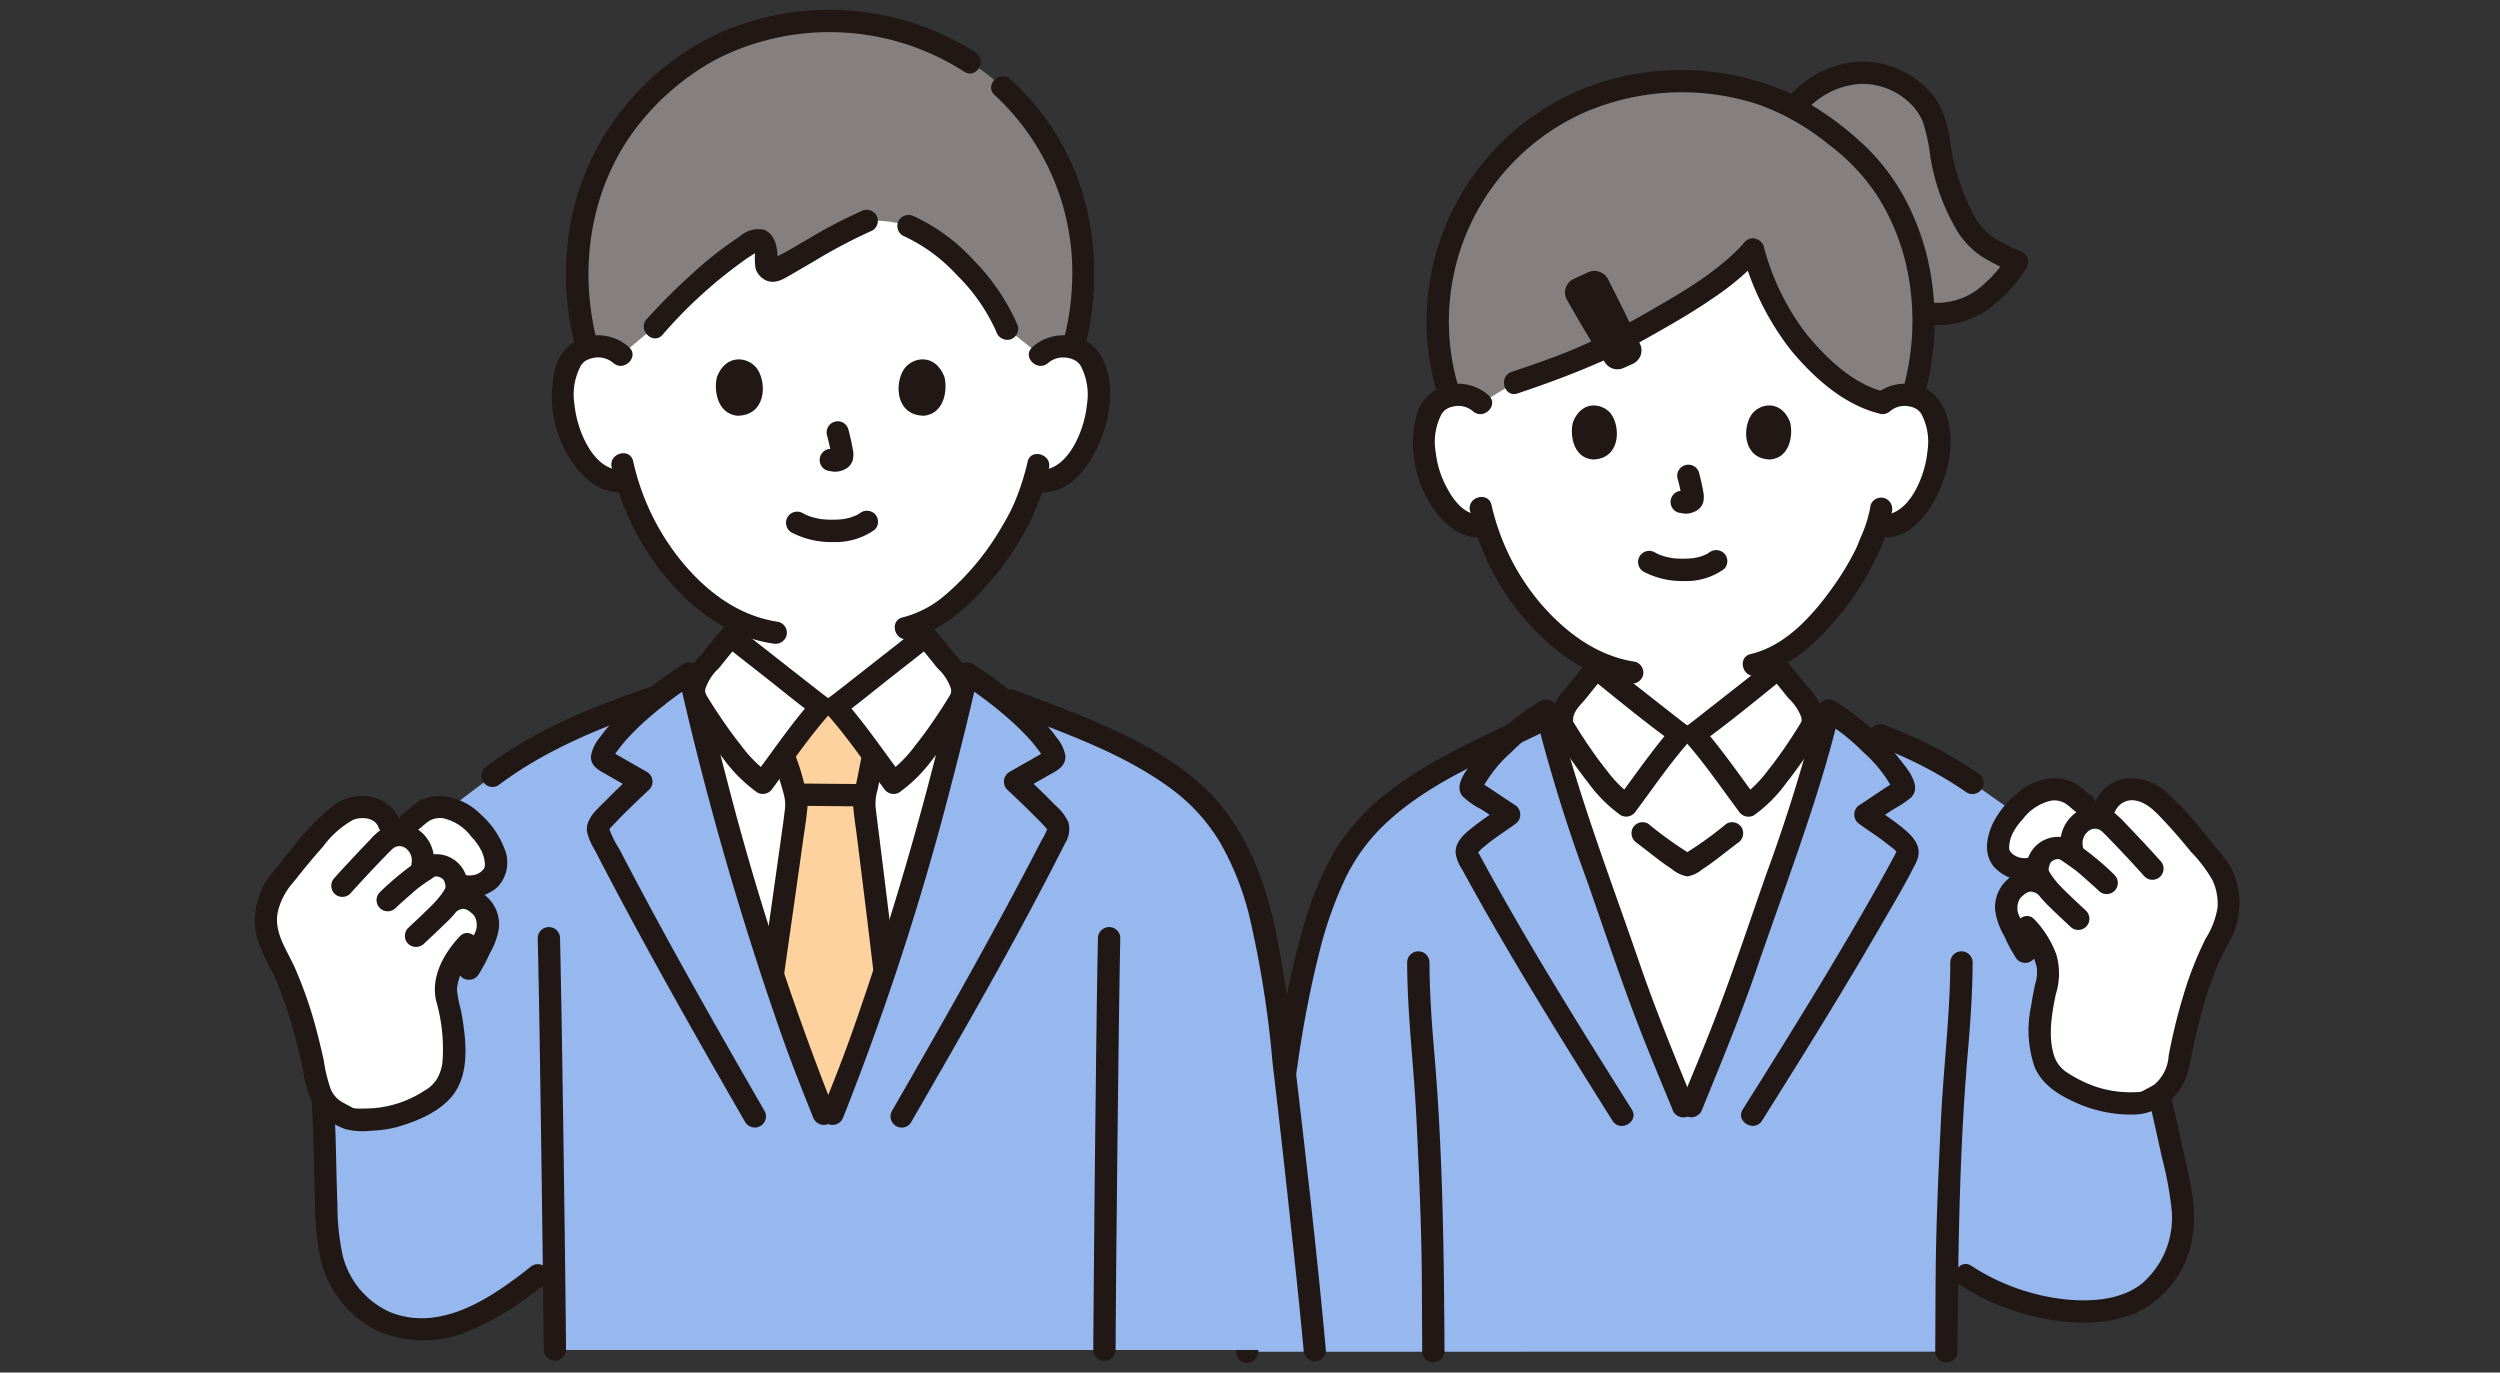 <svg xmlns="http://www.w3.org/2000/svg" xmlns:xlink="http://www.w3.org/1999/xlink" width="255" height="140" viewBox="0 0 255 140">
  <rect x="0" y="0" width="255" height="140" fill="#333333" stroke="none"/>
  <defs>
    <clipPath id="clip-path">
      <rect id="長方形_6486" data-name="長方形 6486" width="202.435" height="138.012" fill="none"/>
    </clipPath>
  </defs>
  <g id="グループ_14323" data-name="グループ 14323" transform="translate(-5171 5767)">
    <rect id="長方形_6579" data-name="長方形 6579" width="255" height="140" transform="translate(5171 -5767)" fill="none"/>
    <g id="グループ_14252" data-name="グループ 14252" transform="translate(5197 -5766)">
      <g id="グループ_14251" data-name="グループ 14251" clip-path="url(#clip-path)">
        <path id="パス_14170" data-name="パス 14170" d="M256.337,57.511a3.257,3.257,0,0,1,2.354-.862,3.023,3.023,0,0,1,2.715,1.508c.922,1.6.883,4.547.264,6.372a9.84,9.84,0,0,1-2.888,4.684,3.588,3.588,0,0,1-2.767.8l-.191-.032c-.328.956-.74,1.806-.876,2.226-.688,1.866-4.446,8.349-9.228,11v1.338c-.374.3-8.015,6.328-8.594,6.738H235.78c-.579-.41-8.219-6.435-8.591-6.738v-.669a20.084,20.084,0,0,1-6.766-5.456,24.469,24.469,0,0,1-4.552-8.442,3.534,3.534,0,0,1-2.923-.765,9.838,9.838,0,0,1-2.888-4.684c-.619-1.821-.658-4.771.264-6.372a3.023,3.023,0,0,1,2.714-1.508,3.257,3.257,0,0,1,2.354.862s-2.436-17.2,20.229-17.2c23.137,0,20.716,17.2,20.716,17.2" transform="translate(-90.348 -17.376)" fill="#fff"/>
        <path id="パス_14171" data-name="パス 14171" d="M214.151,26.777a24.737,24.737,0,0,1,8.118-9.985,25.819,25.819,0,0,1,26.149-1.942c5.353-6.5,13.525-3.1,14.534,2.162.659,3.437.859,5.559,2.432,8.665,1.619,3.2,2.973,3.6,5.79,4.92-2.155,3.182-4.95,5.914-9.532,5.183a26.253,26.253,0,0,1-1.1,8.456,4.149,4.149,0,0,0-.772-.1,3.26,3.26,0,0,0-2.3.812c-3.414-.7-6.977-4.125-9.022-6.737a26.667,26.667,0,0,1-4.21-8.881c-3.134,3.528-8.444,6.421-14.358,9.661a81.066,81.066,0,0,1-9.957,3.9L216.476,45a3.257,3.257,0,0,0-2.354-.862,4.189,4.189,0,0,0-.853.114,26.665,26.665,0,0,1-1.138-8.474A25.907,25.907,0,0,1,213.1,29.7a23.682,23.682,0,0,1,1.054-2.923" transform="translate(-91.43 -4.863)" fill="#85807f"/>
        <path id="パス_14172" data-name="パス 14172" d="M238.626,143.688c.534,1.511,1.057,3,1.557,4.466,2.076,6.073,3.233,8.671,5.636,14.559h.857c2.4-5.888,3.56-8.486,5.633-14.559,2.581-7.551,5.782-15.861,7.831-23.714-.687-.29-1.2-.509-1.2-.509a2.734,2.734,0,0,0-.592-2.447c-.863-1-1.95-2.447-2.832-3.431-.374.3-8.015,6.328-8.594,6.738h-1.346c-.579-.41-8.219-6.435-8.591-6.738-.882.987-1.969,2.432-2.832,3.431a2.734,2.734,0,0,0-.592,2.447l-1.219.449c1.652,6.348,4.061,13,6.289,19.308" transform="translate(-100.144 -50.884)" fill="#fff"/>
        <path id="パス_14173" data-name="パス 14173" d="M231.014,116.659a26.775,26.775,0,0,1-.335,2.718,15.929,15.929,0,0,1-.3,1.659c-.021.073-.152.4-.057.2a3.086,3.086,0,0,1-.171.306c-.093.147.108-.118-.011.016-.036.04-.072.08-.11.118a.777.777,0,0,1-.291.219,9.323,9.323,0,0,1-.91.421c-1.581.719-3.152,1.462-4.73,2.188q-.612.281-1.224.559l-.438.2c-.279.125.271-.1.023-.01a1.167,1.167,0,0,0-.8,1.4,1.148,1.148,0,0,0,1.4.8c.634-.228,1.248-.545,1.859-.826q1.456-.667,2.908-1.343l2.146-.993a1.248,1.248,0,0,0,.171-.078s-.426.171-.184.081c.119-.044.236-.094.352-.144a4.526,4.526,0,0,0,.626-.314,3.678,3.678,0,0,0,1.5-1.806,8.758,8.758,0,0,0,.392-1.832c.193-1.172.37-2.341.451-3.528a1.138,1.138,0,0,0-2.276,0Z" transform="translate(-95.529 -49.793)" fill="#211715"/>
        <path id="パス_14174" data-name="パス 14174" d="M269.974,115.728a37.12,37.12,0,0,0,.64,5.092,3.966,3.966,0,0,0,2.626,3.029c.414.164-.3-.147,0-.005.105.051.212.1.318.148q.5.235,1,.472l2.708,1.281c.616.291,1.226.6,1.853.872a1.177,1.177,0,0,0,1.557-.409,1.145,1.145,0,0,0-.408-1.557c-1.33-.569-2.623-1.236-3.926-1.854-.634-.3-1.266-.607-1.9-.9a7.747,7.747,0,0,1-.96-.455,1.174,1.174,0,0,1-.555-.774,16,16,0,0,1-.341-1.89,27.21,27.21,0,0,1-.326-3.054,1.163,1.163,0,0,0-1.138-1.138,1.149,1.149,0,0,0-1.138,1.138Z" transform="translate(-116.366 -49.391)" fill="#211715"/>
        <path id="パス_14175" data-name="パス 14175" d="M248.555,99.073a8.452,8.452,0,0,0,4.068.944,6.641,6.641,0,0,0,4.124-1.224,1.138,1.138,0,0,0,0-1.609,1.173,1.173,0,0,0-1.61,0c.35-.273.1-.079.009-.02s-.164.1-.249.144l-.133.066c-.1.051-.171.018.064-.023a2.78,2.78,0,0,0-.341.125,6.221,6.221,0,0,1-.96.219c.171-.027.024,0-.067,0s-.189.017-.284.023c-.228.015-.455.02-.683.019q-.306,0-.611-.022c-.093-.006-.187-.014-.28-.023-.03,0-.37-.057-.11-.011a8.159,8.159,0,0,1-.9-.2c-.126-.038-.248-.082-.372-.125-.284-.1.19.1-.065-.025q-.23-.108-.455-.228a1.138,1.138,0,1,0-1.148,1.965Z" transform="translate(-106.891 -41.751)" fill="#211715"/>
        <path id="パス_14176" data-name="パス 14176" d="M254.505,82.928a18.915,18.915,0,0,1,.444,2.032l-.041-.3a1.25,1.25,0,0,1,.008.281l.04-.3a.684.684,0,0,1-.031.126l.114-.272a.452.452,0,0,1-.044.081l.178-.23a.452.452,0,0,1-.067.065l.228-.178a1.321,1.321,0,0,1-.161.085l.272-.114a1.217,1.217,0,0,1-.271.08l.3-.041a1.061,1.061,0,0,1-.255,0l.3.041c-.1-.014-.19-.037-.284-.05a.865.865,0,0,0-.455-.02.842.842,0,0,0-.423.135,1.138,1.138,0,0,0-.409,1.557,1.091,1.091,0,0,0,.683.523c.228.03.447.088.678.1a2.181,2.181,0,0,0,1.01-.242,1.479,1.479,0,0,0,.814-.973,2.407,2.407,0,0,0-.01-1.037c-.11-.654-.262-1.3-.43-1.945a1.138,1.138,0,0,0-2.194.6" transform="translate(-109.394 -35.134)" fill="#211715"/>
        <path id="パス_14177" data-name="パス 14177" d="M236.221,72.585c-.341,1.1-.118,3.641,1.971,3.855,2.761-.017,2.909-3.084,1.979-4.526-.761-1.181-3-1.672-3.95.67" transform="translate(-101.762 -30.572)" fill="#211715"/>
        <path id="パス_14178" data-name="パス 14178" d="M271.8,72.585c.341,1.1.118,3.641-1.97,3.855-2.761-.017-2.909-3.084-1.979-4.526.761-1.181,3-1.672,3.949.67" transform="translate(-115.23 -30.572)" fill="#211715"/>
        <path id="パス_14179" data-name="パス 14179" d="M279.763,88.28a13.388,13.388,0,0,1-1.042,3.3c-.114.276-.22.555-.328.832.123-.317-.022.047-.051.107-.057.117-.11.234-.171.35a27.733,27.733,0,0,1-2.31,3.79c-2.026,2.84-4.788,5.921-8.323,6.747-1.426.333-.822,2.528.6,2.195,3.115-.727,5.71-2.973,7.756-5.334a28.449,28.449,0,0,0,4.4-6.6,17.685,17.685,0,0,0,1.65-4.779,1.178,1.178,0,0,0-.8-1.4,1.146,1.146,0,0,0-1.4.8Z" transform="translate(-114.966 -37.693)" fill="#211715"/>
        <path id="パス_14180" data-name="パス 14180" d="M217.806,88.755a25.979,25.979,0,0,0,5.645,11.111c2.74,3.161,6.378,5.843,10.6,6.479a1.175,1.175,0,0,0,1.4-.8,1.146,1.146,0,0,0-.8-1.4c-3.881-.585-7.079-2.988-9.6-5.894A23.588,23.588,0,0,1,220,88.15c-.332-1.426-2.527-.822-2.195.6Z" transform="translate(-93.866 -37.644)" fill="#211715"/>
        <path id="パス_14181" data-name="パス 14181" d="M291.432,69.832a2.276,2.276,0,0,1,1.979-.48,2.044,2.044,0,0,1,.87.371c-.084-.065.2.2.171.171.031.032.231.29.109.119a6.094,6.094,0,0,1,.668,3.959c-.208,2.423-1.911,6.809-4.926,6.418a1.144,1.144,0,0,0-1.138,1.138,1.166,1.166,0,0,0,1.138,1.138c3.667.476,5.89-3.52,6.8-6.477.809-2.617.835-6.779-1.739-8.47a4.655,4.655,0,0,0-5.546.505c-1.1.977.519,2.582,1.61,1.609Z" transform="translate(-124.638 -28.893)" fill="#211715"/>
        <path id="パス_14182" data-name="パス 14182" d="M177.88,191.032c1.39-10.726,3.732-29.208,5.469-37.7.733-3.612,2.414-9.747,4.8-13.377,3.733-5.672,9.869-8.528,17.069-12.005a20.711,20.711,0,0,1,3.142-2.31c1.991,8.448,5.537,17.565,8.346,25.783,2.076,6.073,3.233,8.671,5.636,14.559h.857c2.4-5.888,3.56-8.486,5.633-14.559,2.809-8.218,6.353-17.335,8.346-25.783a18.758,18.758,0,0,1,2.386,1.674c1.616.473,2.861.835,2.861.835a39.988,39.988,0,0,1,9.4,4.836l8.793,6.189,9.194,20.193c.688,3.723,1.49,7.07,2.83,13.192a22.674,22.674,0,0,1,.7,4.823c0,3.553-1.952,7.206-5.216,8.61a15.791,15.791,0,0,1-9.131.45,25.281,25.281,0,0,1-7.819-3.193l-1.927-.962c-.035,3.979-.043,7.691-.05,8.738Z" transform="translate(-76.671 -54.156)" fill="#97b7ef"/>
        <path id="パス_14183" data-name="パス 14183" d="M300.45,133.048a43.5,43.5,0,0,0-9.673-4.95,1.15,1.15,0,0,0-1.4.8,1.162,1.162,0,0,0,.8,1.4,41.151,41.151,0,0,1,9.127,4.722,1.138,1.138,0,1,0,1.158-1.959l-.009-.006Z" transform="translate(-124.714 -55.197)" fill="#211715"/>
        <path id="パス_14184" data-name="パス 14184" d="M302.773,169.876c-.013,5.363-.69,10.69-.95,16.045-.262,5.405-.506,10.792-.547,16.2-.019,2.5-.026,5-.039,7.5a1.139,1.139,0,0,0,2.276,0c.057-10.224.176-20.442,1.056-30.635.262-3.034.472-6.065.48-9.112a1.139,1.139,0,0,0-2.276,0Z" transform="translate(-129.842 -72.748)" fill="#211715"/>
        <path id="パス_14185" data-name="パス 14185" d="M323.424,184.375c.443,2.39.962,4.762,1.488,7.134q.5,2.239.995,4.477a35.532,35.532,0,0,1,.976,5.291,8.863,8.863,0,0,1-2.966,7.447c-2.242,1.847-5.625,1.962-8.375,1.611a21.888,21.888,0,0,1-9.085-3.361c-1.222-.815-2.363,1.156-1.149,1.965a24.235,24.235,0,0,0,8.767,3.451c3.262.619,7.1.608,10.062-1.071a10.432,10.432,0,0,0,4.9-7.493,15.9,15.9,0,0,0-.31-5.534c-.368-1.841-.8-3.672-1.206-5.5-.667-3-1.347-6-1.907-9.017-.267-1.438-2.461-.829-2.2.605Z" transform="translate(-131.373 -78.857)" fill="#211715"/>
        <path id="パス_14186" data-name="パス 14186" d="M178.155,191.159c1.258-9.709,2.476-19.426,3.983-29.1a109.378,109.378,0,0,1,2.353-12.09,40.618,40.618,0,0,1,2.614-7.246,19.151,19.151,0,0,1,4.348-5.731c4.443-4.04,10.276-6.35,15.6-8.96,1.315-.645.163-2.608-1.149-1.965-4.979,2.44-10.193,4.641-14.591,8.079a22.407,22.407,0,0,0-5.111,5.522,31.06,31.06,0,0,0-3.173,7.226,85.538,85.538,0,0,0-2.793,12.7c-.813,5.025-1.518,10.068-2.2,15.112-.742,5.479-1.448,10.964-2.159,16.448a1.144,1.144,0,0,0,1.138,1.138,1.167,1.167,0,0,0,1.138-1.138Z" transform="translate(-75.808 -54.284)" fill="#211715"/>
        <path id="パス_14187" data-name="パス 14187" d="M335.763,149.533a6.313,6.313,0,0,1,.228.938,6.763,6.763,0,0,1-.967,4.393,35.681,35.681,0,0,0-2.705,6.821c-.506,1.775-1.143,4.488-1.331,5.576a6.608,6.608,0,0,1-.93,2.58,6.359,6.359,0,0,1-2.453,1.771,12.149,12.149,0,0,1-3.464.044,13.676,13.676,0,0,1-5.405-2.222c-2.037-1.449-2.6-4.305-1.177-10.284a5.038,5.038,0,0,0-.825-3.585l-1.464.729a36.92,36.92,0,0,1-1.707-3.338,2.878,2.878,0,0,1,.5-3.048,4.128,4.128,0,0,1,1.065-.745l.658-1.333a3.128,3.128,0,0,1-2.548-.633,1.94,1.94,0,0,1-.743-1.668,5.172,5.172,0,0,1,1.047-2.742,9.18,9.18,0,0,1,2.762-2.55,3.678,3.678,0,0,1,3.615-.047c.507.323.9.806,1.427,1.1l2.1.2a3.1,3.1,0,0,1,2.291-1.756,3.9,3.9,0,0,1,2.8.849,17.321,17.321,0,0,1,1.381,1.235c1.813,1.878,3.357,3.841,5.138,6.088a6.294,6.294,0,0,1,.7,1.63" transform="translate(-134.694 -60.221)" fill="#fff"/>
        <path id="パス_14188" data-name="パス 14188" d="M325.895,140.929a1.872,1.872,0,0,1,2.04-.9c1.213.228,2.162,1.322,2.968,2.181.917.978,1.785,2,2.632,3.039a14.366,14.366,0,0,1,2.188,2.887,5.663,5.663,0,0,1,.521,2.8,8.518,8.518,0,0,1-1.211,3.155,35.74,35.74,0,0,0-2.324,5.965,57.787,57.787,0,0,0-1.454,5.986,4.171,4.171,0,0,1-1.445,2.931,8.393,8.393,0,0,1-.743.424c-.13.069-.259.137-.388.208-.049.027-.462.228-.228.134.208-.081-.262.005-.057,0-.245.009-.489.027-.735.028a11.1,11.1,0,0,1-4.882-.976,13.919,13.919,0,0,1-1.578-.84c-.2-.123-.4-.249-.583-.39.022.016-.119-.1-.236-.213a3.24,3.24,0,0,1-.793-1.252c-.655-2-.262-4.3.162-6.339a6.994,6.994,0,0,0,.057-4.018,10.331,10.331,0,0,0-2.235-3.592c-1-1.075-2.606.537-1.609,1.609a6.918,6.918,0,0,1,1.85,3.3,4.214,4.214,0,0,1-.18,1.718c-.163.744-.3,1.492-.413,2.246a11.59,11.59,0,0,0,.361,6.164c.813,1.916,2.61,2.959,4.454,3.751a13.629,13.629,0,0,0,5.934,1.1,5.889,5.889,0,0,0,5.271-4.433c.284-1.056.443-2.157.693-3.224.28-1.192.578-2.381.919-3.557a29.4,29.4,0,0,1,2.5-6.245,7.984,7.984,0,0,0,.259-7.728,11.18,11.18,0,0,0-1.332-1.781c-.564-.708-1.131-1.414-1.707-2.11a30.342,30.342,0,0,0-3.357-3.6,5.411,5.411,0,0,0-4.438-1.581,4.109,4.109,0,0,0-3.086,2.55c-.508,1.376,1.691,1.97,2.195.605Z" transform="translate(-136.053 -59.36)" fill="#211715"/>
        <path id="パス_14189" data-name="パス 14189" d="M333.853,148.349c-1.129-1.264-2.292-2.5-3.466-3.719a10.145,10.145,0,0,0-1.236-1.176,3.335,3.335,0,0,0-3.82-.067,3.857,3.857,0,0,0-1.6,3.906,1.148,1.148,0,0,0,1.4.8,1.162,1.162,0,0,0,.8-1.4c-.026-.134-.026-.14,0-.018a1.688,1.688,0,0,1,0-.22c.012-.137.01-.148-.006-.034.013-.075.029-.15.048-.225a1.385,1.385,0,0,1,.277-.588c-.057.066-.043.047.048-.057q.083-.092.174-.176c.2-.184-.06.015.171-.121a.874.874,0,0,1,.578-.163c.228-.015-.04-.044.182.019a.89.89,0,0,1,.323.123c.122.077.306.234.139.08.021.019.043.037.062.057.188.2.391.39.583.588,1.271,1.309,2.525,2.643,3.741,4.005a1.138,1.138,0,0,0,1.61-1.609Z" transform="translate(-139.509 -61.559)" fill="#211715"/>
        <path id="パス_14190" data-name="パス 14190" d="M326.577,152.171a28.29,28.29,0,0,0-3.345-2.829,5.461,5.461,0,0,0-1.688-.99,3.238,3.238,0,0,0-3.884,3.957,6.032,6.032,0,0,0,1.238,1.982,10.184,10.184,0,0,0,.766.853c.777.781,1.585,1.53,2.39,2.282a1.138,1.138,0,0,0,1.61-1.609c-.606-.569-1.212-1.133-1.808-1.71-.3-.29-.6-.581-.886-.884-.234-.246-.512-.592-.667-.8a6.081,6.081,0,0,1-.411-.632c-.092-.171.074.119-.019-.038-.023-.039-.018-.09-.038-.13.076.149,0,.166.008.045,0-.077.007-.157,0-.233,0-.164-.049.174,0,.012.014-.047.02-.1.032-.146s.154-.407.049-.2c.048-.1.118-.189.159-.284s-.026.042-.047.057c0,0,.192-.186.1-.1s.064-.043.091-.057c.043-.027.088-.051.131-.077.181-.106.057-.028,0-.01.062-.023.126-.044.189-.062.047-.013.1-.019.145-.034.156-.052-.175-.007-.013,0,.046,0,.1,0,.144,0,.249-.014-.093-.051.023-.007a.736.736,0,0,0,.177.047c.114.009-.034-.009-.062-.029.1.07.208.13.308.2.238.165.477.328.714.5.131.093.261.185.39.281.065.048.131.1.2.146l.06.046c.278.22.541.455.807.691.512.452,1.038.9,1.528,1.377a1.138,1.138,0,0,0,1.609-1.609Z" transform="translate(-136.876 -63.906)" fill="#211715"/>
        <path id="パス_14191" data-name="パス 14191" d="M317.372,154.61a3.513,3.513,0,0,0-2.323-.452,3.863,3.863,0,0,0-1.81.967,3.792,3.792,0,0,0-1.264,3.223,7.406,7.406,0,0,0,.916,2.552,17.25,17.25,0,0,0,1.16,2.179,1.138,1.138,0,1,0,1.965-1.149,14.821,14.821,0,0,1-.967-1.784q-.239-.482-.47-.967c-.057-.114-.109-.23-.163-.346l-.08-.174c-.033-.071-.009-.131.016.036a2.784,2.784,0,0,0-.08-.269c-.015-.061-.027-.124-.038-.187.016.127.019.148.011.063,0-.114-.014-.228-.01-.341,0-.035.031-.36-.006-.091a2.659,2.659,0,0,1,.057-.29c.012-.049.15-.432.043-.188a2.511,2.511,0,0,1,.132-.255c.035-.057.2-.234.041-.076.077-.076.149-.154.23-.228.03-.026.3-.244.135-.119.085-.065.174-.127.265-.184s.259-.137.061-.057c.05-.02.473-.109.267-.089a1.46,1.46,0,0,1,.331,0c-.228-.03.122.048.137.053.126.046.147.052.063.02.078.038.154.077.228.119a1.138,1.138,0,0,0,1.148-1.965Z" transform="translate(-134.462 -66.429)" fill="#211715"/>
        <path id="パス_14192" data-name="パス 14192" d="M321.066,139.462c-.509-.3-.943-.807-1.487-1.134a4.256,4.256,0,0,0-2.092-.572,5.956,5.956,0,0,0-3.916,1.568,9.229,9.229,0,0,0-2.5,3.12c-.6,1.374-.9,3,.089,4.263a4.21,4.21,0,0,0,4.073,1.378,1.147,1.147,0,0,0,.8-1.4,1.164,1.164,0,0,0-1.4-.8,1.892,1.892,0,0,1-1.3-.257c-.084-.048-.164-.1-.242-.158.25.18-.065-.077-.114-.129a.7.7,0,0,1-.2-.406,3.415,3.415,0,0,1,.324-1.485,5.839,5.839,0,0,1,1.047-1.494,4.994,4.994,0,0,1,2.943-1.92,2.2,2.2,0,0,1,1.281.216c.53.295.986.838,1.547,1.17a1.139,1.139,0,0,0,1.149-1.965Z" transform="translate(-133.842 -59.377)" fill="#211715"/>
        <path id="パス_14193" data-name="パス 14193" d="M257.777,165.428c1.917-4.7,3.853-9.37,5.5-14.167,1.917-5.576,3.971-11.109,5.786-16.722,1.008-3.117,1.935-6.263,2.694-9.451l-1.672.68a21.26,21.26,0,0,1,4.117,3.247,13.636,13.636,0,0,1,3.166,4.076l-.155-.575.009.183.155-.575c.142-.255-.026-.037-.188.063-.134.082-.267.166-.4.252-.346.222-.689.449-1.03.679-.641.429-1.279.863-1.928,1.28a1.156,1.156,0,0,0,0,1.965c.9.663,1.862,1.257,2.737,1.958.239.192,1,.692,1.063.963-.052-.228-.155.117-.206.211q-.228.425-.46.849-1.653,3.03-3.391,6.012c-2.416,4.163-4.919,8.276-7.454,12.367q-2.091,3.374-4.21,6.73c-.782,1.243,1.186,2.387,1.965,1.149,2.742-4.358,5.471-8.727,8.131-13.136q2.023-3.352,3.983-6.74c1.216-2.109,2.488-4.218,3.572-6.4.74-1.485-.068-2.517-1.2-3.466-1.07-.9-2.257-1.638-3.38-2.463v1.965c.754-.485,1.493-.993,2.239-1.489a10.776,10.776,0,0,0,1.878-1.252c1.144-1.2-.523-3.045-1.282-4.007a24.021,24.021,0,0,0-6.581-5.815,1.148,1.148,0,0,0-1.672.683,168.351,168.351,0,0,1-5.216,16.865c-1.831,5.209-3.558,10.469-5.568,15.611-1.03,2.636-2.129,5.245-3.2,7.865a1.145,1.145,0,0,0,.8,1.4,1.166,1.166,0,0,0,1.4-.8Z" transform="translate(-110.147 -53.297)" fill="#211715"/>
        <path id="パス_14194" data-name="パス 14194" d="M239.554,164.823c-1.917-4.7-3.853-9.37-5.5-14.167-1.917-5.576-3.971-11.11-5.786-16.722-1.008-3.118-1.934-6.263-2.694-9.451a1.149,1.149,0,0,0-1.672-.683,24,24,0,0,0-6.581,5.815c-.74.935-2.333,2.682-1.371,3.891a8.306,8.306,0,0,0,1.966,1.366c.747.5,1.485,1,2.239,1.489V134.4c-1,.733-2.04,1.4-3.016,2.168-.9.7-1.972,1.536-1.878,2.8a4.154,4.154,0,0,0,.653,1.6q.465.859.938,1.711.88,1.593,1.784,3.168c2.577,4.507,5.269,8.948,8,13.363q2.295,3.709,4.622,7.4c.778,1.237,2.749.1,1.965-1.149-5.045-8.017-10.074-16.06-14.644-24.36q-.44-.8-.871-1.6a1.317,1.317,0,0,1-.171-.316c.005.044-.123.256.048.025a4.131,4.131,0,0,1,.617-.579c.964-.84,2.071-1.505,3.1-2.261a1.156,1.156,0,0,0,0-1.965c-.649-.417-1.286-.853-1.928-1.28-.308-.207-.617-.413-.929-.614-.134-.086-.267-.171-.4-.256-.1-.061-.2-.122-.294-.181q-.2-.142.008.057l.156.575.008-.183-.155.575a13.63,13.63,0,0,1,3.166-4.076,21.26,21.26,0,0,1,4.117-3.247l-1.672-.68a168.353,168.353,0,0,0,5.216,16.865c1.831,5.209,3.558,10.469,5.568,15.612,1.03,2.635,2.129,5.244,3.2,7.864a1.175,1.175,0,0,0,1.4.8,1.145,1.145,0,0,0,.8-1.4Z" transform="translate(-92.781 -53.296)" fill="#211715"/>
        <path id="パス_14195" data-name="パス 14195" d="M247.329,147.762c.786.585,1.547,1.2,2.333,1.79.407.3.82.6,1.246.877a3.357,3.357,0,0,0,1.564.74,3.2,3.2,0,0,0,1.5-.7c.427-.274.84-.569,1.247-.872.809-.6,1.59-1.237,2.4-1.838a1.173,1.173,0,0,0,.408-1.557,1.146,1.146,0,0,0-1.557-.408,38.222,38.222,0,0,1-4.568,3.253h1.149a38.219,38.219,0,0,1-4.568-3.253,1.146,1.146,0,0,0-1.557.408,1.165,1.165,0,0,0,.409,1.557Z" transform="translate(-106.366 -62.776)" fill="#211715"/>
        <path id="パス_14196" data-name="パス 14196" d="M237.845,118.051c-.882.987-1.969,2.432-2.832,3.431a2.734,2.734,0,0,0-.592,2.447c.331.662,4,6.538,6.464,8.119.779-1.039,4.01-5.522,5.555-7.261-.577-.409-8.219-6.433-8.594-6.737" transform="translate(-101.008 -50.883)" fill="#fff"/>
        <path id="パス_14197" data-name="パス 14197" d="M266.563,118.051c.882.987,1.969,2.432,2.832,3.431a2.734,2.734,0,0,1,.592,2.447c-.331.662-4,6.538-6.464,8.119-.78-1.039-4.01-5.522-5.555-7.261.581-.409,8.22-6.433,8.594-6.737" transform="translate(-111.192 -50.883)" fill="#fff"/>
        <path id="パス_14198" data-name="パス 14198" d="M236.179,116.358c-.748.845-1.438,1.738-2.15,2.612a6.635,6.635,0,0,0-1.6,2.576c-.341,1.4.284,2.366,1,3.477q1.287,2,2.758,3.869a14.526,14.526,0,0,0,3.259,3.25,1.165,1.165,0,0,0,1.557-.409c1.764-2.357,3.426-4.819,5.377-7.03a1.161,1.161,0,0,0-.23-1.787c-.174-.125-.341-.258-.512-.389.249.191-.017-.014-.069-.054l-.269-.208-.523-.409q-1.416-1.105-2.828-2.219c-1.389-1.092-2.788-2.175-4.163-3.283a1.171,1.171,0,0,0-1.609,0,1.145,1.145,0,0,0,0,1.609c2.9,2.337,5.8,4.744,8.824,6.916l-.228-1.787c-2.078,2.356-3.853,4.979-5.733,7.491l1.557-.409a12.807,12.807,0,0,1-2.579-2.617c-.861-1.068-1.65-2.2-2.4-3.345-.265-.4-.526-.812-.777-1.227a3.244,3.244,0,0,1-.219-.372.874.874,0,0,1-.066-.119c.042.164.051-.236.057-.291.114-.782.84-1.4,1.309-1.981.612-.76,1.216-1.526,1.862-2.257.966-1.092-.641-2.709-1.608-1.607" transform="translate(-100.144 -49.995)" fill="#211715"/>
        <path id="パス_14199" data-name="パス 14199" d="M264.907,117.968c.646.731,1.252,1.5,1.862,2.257a4.968,4.968,0,0,1,1.3,1.927c.08.424.039.419-.213.837s-.512.822-.777,1.227c-.736,1.123-1.505,2.229-2.346,3.277a13.03,13.03,0,0,1-2.634,2.687l1.557.409c-1.88-2.513-3.655-5.135-5.732-7.491l-.23,1.787c3.026-2.172,5.924-4.579,8.824-6.916a1.144,1.144,0,0,0,0-1.609,1.164,1.164,0,0,0-1.609,0c-1.376,1.108-2.773,2.191-4.163,3.283q-1.413,1.11-2.828,2.219l-.523.409-.232.18-.105.082c-.171.131-.339.264-.512.389a1.16,1.16,0,0,0-.377,1.6,1.14,1.14,0,0,0,.147.191c1.95,2.211,3.612,4.672,5.377,7.03a1.161,1.161,0,0,0,1.557.409,14.525,14.525,0,0,0,3.259-3.25q1.472-1.867,2.758-3.869c.716-1.111,1.338-2.072,1-3.477a6.648,6.648,0,0,0-1.6-2.576c-.712-.875-1.4-1.767-2.15-2.612-.972-1.1-2.577.512-1.61,1.606" transform="translate(-110.34 -49.996)" fill="#211715"/>
        <path id="パス_14200" data-name="パス 14200" d="M261.023,43.508a28.564,28.564,0,0,0,.658-10.924,25.533,25.533,0,0,0-2.827-8.766,21.558,21.558,0,0,0-4.876-6.054,30.492,30.492,0,0,0-7.022-4.706,27.182,27.182,0,0,0-19.73-.782A25.618,25.618,0,0,0,211.11,43.51a1.139,1.139,0,0,0,2.195-.6,23.342,23.342,0,0,1,12.665-27.683A25.029,25.029,0,0,1,244.1,14.36a24.4,24.4,0,0,1,6.995,4,21.173,21.173,0,0,1,4.811,4.988,22.7,22.7,0,0,1,3.36,8.469,25.837,25.837,0,0,1-.436,11.092c-.352,1.422,1.843,2.028,2.195.6Z" transform="translate(-90.602 -4.651)" fill="#211715"/>
        <path id="パス_14201" data-name="パス 14201" d="M276.29,14.515a8.011,8.011,0,0,1,5.77-2.954,7.026,7.026,0,0,1,4.91,1.855,5.8,5.8,0,0,1,1.434,2.032,19.194,19.194,0,0,1,.763,3.585,21.417,21.417,0,0,0,2.707,7.49,8.706,8.706,0,0,0,2.4,2.56,20.976,20.976,0,0,0,3.164,1.627l-.409-1.557a13.039,13.039,0,0,1-3.206,3.489,7,7,0,0,1-4.629,1.218c-1.462-.105-1.455,2.171,0,2.276a9,9,0,0,0,5.777-1.523,16.009,16.009,0,0,0,4.022-4.305,1.142,1.142,0,0,0-.408-1.557,24.793,24.793,0,0,1-2.917-1.462,6.293,6.293,0,0,1-1.986-2.171,23.255,23.255,0,0,1-2.547-7.923,11,11,0,0,0-.992-3.367,8.071,8.071,0,0,0-1.97-2.377,9.418,9.418,0,0,0-6.031-2.166,10.212,10.212,0,0,0-7.463,3.622c-.972,1.09.632,2.705,1.609,1.609Z" transform="translate(-118.264 -4.002)" fill="#211715"/>
        <path id="パス_14202" data-name="パス 14202" d="M235.056,49.745c1.2,2.136,2.635,4.577,3.915,6.452a1.5,1.5,0,0,0,1.847.521c.308-.136.642-.284.959-.429a1.506,1.506,0,0,0,.752-1.994l-.013-.027c-.864-1.809-2.356-4.842-3.264-6.606a1.562,1.562,0,0,0-2.034-.708c-.474.215-1,.455-1.484.683a1.508,1.508,0,0,0-.733,2c.017.036.035.072.055.107" transform="translate(-101.231 -20.178)" fill="#211715"/>
        <path id="パス_14203" data-name="パス 14203" d="M248.523,41.315c-2.588,2.879-6,4.908-9.324,6.814a70.086,70.086,0,0,1-8.756,4.392c-1.887.753-3.809,1.413-5.735,2.058-1.381.463-.789,2.662.605,2.2,3.044-1.02,6.04-2.126,8.969-3.442,1.855-.834,3.619-1.852,5.389-2.853,1.894-1.071,3.772-2.177,5.564-3.414a27.336,27.336,0,0,0,4.9-4.142c.977-1.087-.626-2.7-1.609-1.609Z" transform="translate(-96.517 -17.651)" fill="#211715"/>
        <path id="パス_14204" data-name="パス 14204" d="M266.6,42.476a28.093,28.093,0,0,0,5,9.994c2.242,2.685,5.147,5.322,8.577,6.309a1.139,1.139,0,0,0,.605-2.195c-3.05-.878-5.587-3.349-7.574-5.724a25.263,25.263,0,0,1-4.415-8.99c-.429-1.4-2.626-.8-2.195.605Z" transform="translate(-114.889 -17.705)" fill="#211715"/>
        <path id="パス_14205" data-name="パス 14205" d="M103.914,48.306a3.34,3.34,0,0,1,2.416-.884,3.1,3.1,0,0,1,2.788,1.548c.947,1.641.906,4.666.271,6.538a10.1,10.1,0,0,1-2.964,4.807,3.682,3.682,0,0,1-2.84.82l-.273-.046a21.654,21.654,0,0,1-.977,2.653c-.74,2.008-4.912,9.176-10.14,11.7v1.527c-.4.324-8.573,6.768-9.193,7.207h-1.44c-.62-.439-8.792-6.885-9.193-7.207V75.137a19.741,19.741,0,0,1-5.821-4.955,25.426,25.426,0,0,1-4.827-9.1,3.614,3.614,0,0,1-3.073-.768,10.094,10.094,0,0,1-2.964-4.807c-.636-1.872-.675-4.9.271-6.538a3.1,3.1,0,0,1,2.788-1.548,3.34,3.34,0,0,1,2.416.884S59.4,30.37,81.269,30.37s22.645,17.936,22.645,17.936" transform="translate(-23.803 -13.09)" fill="#fff"/>
        <path id="パス_14206" data-name="パス 14206" d="M78.693,2.423A24.361,24.361,0,0,0,68.3,6.872,25.612,25.612,0,0,0,57.726,26.911a28.209,28.209,0,0,0,1.047,8.45,4.043,4.043,0,0,1,1.042-.165,3.34,3.34,0,0,1,2.416.884l3.417-2.869c2.564-2.857,7.09-7.164,10.265-8.83.373-.2.853.069,1,.691a4.1,4.1,0,0,1,.1,1.49.776.776,0,0,0,1.106.833c2.267-1.26,6.306-3.794,9.171-5a11.6,11.6,0,0,1,4.247.522,13.715,13.715,0,0,1,3.912,2.46,22.876,22.876,0,0,1,6.145,8.017l3.391,2.687A3.34,3.34,0,0,1,107.4,35.2a4.141,4.141,0,0,1,.948.138,27.232,27.232,0,0,0,1.02-8.421A25.044,25.044,0,0,0,98.922,6.966,25.321,25.321,0,0,0,83.546,2.009a27.866,27.866,0,0,0-4.853.414" transform="translate(-24.877 -0.865)" fill="#85807f"/>
        <path id="パス_14207" data-name="パス 14207" d="M215.336,68.224a4.678,4.678,0,0,0-5.067-.764,4.447,4.447,0,0,0-2.344,3.016,11.641,11.641,0,0,0,1.7,9.189c1.168,1.738,2.994,3.292,5.226,3a1.175,1.175,0,0,0,1.138-1.138,1.145,1.145,0,0,0-1.138-1.138c-1.758.228-2.95-1.216-3.714-2.624a9.941,9.941,0,0,1-1.212-3.794,6.076,6.076,0,0,1,.668-3.959c-.094.132.246-.259.281-.287a1.989,1.989,0,0,1,.774-.35,2.292,2.292,0,0,1,2.074.459c1.09.972,2.7-.632,1.61-1.609Z" transform="translate(-89.489 -28.894)" fill="#211715"/>
        <path id="パス_14208" data-name="パス 14208" d="M73.788,134.219c1.418-5.11,2.719-10.268,3.839-15.243.892.569,2,1.344,3.133,2.226,9.944,3.9,18.658,6.774,23.134,13.579,2.488,3.78,3.971,8.769,4.979,15.271,1.267,9.717,3.591,30.935,4.222,37.928h-77.5c-.015-1.8-.048-4.926-.094-8.724l-1.642,1.1a41.275,41.275,0,0,1-4.866,3.4c-2.607,1.378-4.8,2.523-8.911,1.891a9.378,9.378,0,0,1-7.217-6.966,22.6,22.6,0,0,1-.556-4.824c-.267-6.239-.073-9.331-.713-15.327l5.671-20.074,11.965-9.035c4.544-3.455,10.532-5.988,16.833-8.12,1.176-.921,2.333-1.729,3.255-2.321,2.131,9.46,4.914,19.576,7.909,28.774,2.219,6.815,2.95,9.128,5.789,16.134h.916c2.839-7.006,3.569-9.319,5.789-16.134,1.42-4.36,2.793-8.926,4.07-13.531" transform="translate(-4.997 -51.282)" fill="#97b7ef"/>
        <path id="パス_14209" data-name="パス 14209" d="M91.965,160.992c-2.839-7-3.567-9.317-5.786-16.132-2.75-8.445-5.322-17.664-7.373-26.438a3.011,3.011,0,0,1,.678-2.481c.923-1.069,2.086-2.617,3.029-3.67.4.324,8.573,6.768,9.193,7.207h1.439c.62-.439,8.792-6.885,9.193-7.207.943,1.055,2.105,2.6,3.029,3.67a3.012,3.012,0,0,1,.678,2.481c-2.052,8.774-4.623,17.993-7.373,26.438-2.219,6.815-2.95,9.128-5.789,16.134Z" transform="translate(-33.948 -48.391)" fill="#fff"/>
        <path id="パス_14210" data-name="パス 14210" d="M95.579,160.133c.655,1.773,1.417,3.723,2.468,6.316h.916c2.613-6.449,3.44-8.921,5.286-14.591-.895-7.676-2.08-16.8-2.08-17.074a6.333,6.333,0,0,1,.22-1.434q.082-.322.148-.643c.237-1.066.28-1.612.555-2.741l.017-.057c-1.318-1.777-2.913-3.886-3.884-4.979H97.785c-.963,1.081-2.539,3.165-3.851,4.933l.123.345a14.042,14.042,0,0,1,.674,2.192,9.129,9.129,0,0,1,.533,2.539c.007.452-1.239,9.108-2.394,17.251,1.045,3.209,1.767,5.394,2.71,7.942" transform="translate(-40.029 -53.849)" fill="#fdd29e"/>
        <path id="パス_14211" data-name="パス 14211" d="M77.64,162.752c-5.093-8.829-10.128-17.7-14.825-26.742a10.058,10.058,0,0,1-.948-1.839c-.061-.24-.07-.177.179-.443s.481-.508.725-.759c1.008-1.034,2.055-2.028,3.108-3.016a1.148,1.148,0,0,0-.019-1.624,1.136,1.136,0,0,0-.212-.163l-1.968-1.126-.984-.562L62.2,126.2q-.4-.267-.162-.06l.155.574a4.741,4.741,0,0,1,.607-.936,11.285,11.285,0,0,1,.754-.923,25.708,25.708,0,0,1,2.3-2.239,40.447,40.447,0,0,1,4.688-3.515l-1.672-.68a329.644,329.644,0,0,0,10.449,36.423c1,2.859,2.112,5.677,3.249,8.485a1.174,1.174,0,0,0,1.4.8,1.146,1.146,0,0,0,.8-1.4,281.231,281.231,0,0,1-11.051-34.073q-1.418-5.395-2.649-10.837a1.146,1.146,0,0,0-1.417-.787,1.122,1.122,0,0,0-.254.107,37.861,37.861,0,0,0-7.112,5.747,17.285,17.285,0,0,0-1.393,1.677,4.174,4.174,0,0,0-.96,1.951c-.068,1.069.82,1.479,1.617,1.934l2.951,1.685-.23-1.787c-.989.927-1.973,1.861-2.924,2.828-.853.868-2.038,1.813-1.8,3.174a6.533,6.533,0,0,0,.772,1.776q.477.925.958,1.846.917,1.755,1.85,3.5c2.583,4.836,5.249,9.629,7.953,14.4q2.284,4.027,4.6,8.036a1.139,1.139,0,0,0,1.965-1.149Z" transform="translate(-25.651 -50.423)" fill="#211715"/>
        <path id="パス_14212" data-name="パス 14212" d="M102.961,138.759c-2.13,0-4.26-.044-6.39-.045a1.138,1.138,0,0,0,0,2.276c2.13,0,4.26.044,6.39.045a1.138,1.138,0,1,0,0-2.276" transform="translate(-41.134 -59.79)" fill="#211715"/>
        <path id="パス_14213" data-name="パス 14213" d="M108.191,132.636c-.249,1.05-.407,2.118-.65,3.17a7.158,7.158,0,0,0-.3,2.141c.092,1.149.279,2.3.421,3.441.56,4.488,1.12,8.977,1.644,13.469a1.173,1.173,0,0,0,1.138,1.138,1.145,1.145,0,0,0,1.138-1.138c-.518-4.438-1.07-8.867-1.622-13.3-.146-1.17-.306-2.339-.431-3.511a4.885,4.885,0,0,1,.2-1.636c.242-1.052.4-2.12.65-3.17.338-1.422-1.856-2.032-2.195-.605" transform="translate(-46.225 -56.82)" fill="#211715"/>
        <path id="パス_14214" data-name="パス 14214" d="M93.212,155.237c.634-4.465,1.278-8.928,1.9-13.4.161-1.166.37-2.34.463-3.513a6.456,6.456,0,0,0-.258-2.085,22.082,22.082,0,0,0-1.081-3.465,1.146,1.146,0,0,0-1.557-.409,1.167,1.167,0,0,0-.408,1.557,12.018,12.018,0,0,1,.492,1.694c.15.537.333,1.063.451,1.609a3.784,3.784,0,0,1,.066,1.285c-.13,1.131-.275,2.108-.436,3.263-.6,4.286-1.212,8.57-1.821,12.854a1.176,1.176,0,0,0,.8,1.4,1.145,1.145,0,0,0,1.4-.8Z" transform="translate(-39.217 -56.989)" fill="#211715"/>
        <path id="パス_14215" data-name="パス 14215" d="M50.7,165.526c.128,5.476.207,10.954.288,16.431q.139,9.388.25,18.776.04,3.42.072,6.841a1.139,1.139,0,0,0,2.276,0c-.039-4.821-.1-9.642-.167-14.464q-.126-9.662-.284-19.323c-.047-2.753-.1-5.506-.159-8.259a1.139,1.139,0,0,0-2.276,0Z" transform="translate(-21.852 -70.874)" fill="#211715"/>
        <path id="パス_14216" data-name="パス 14216" d="M152.575,207.57q.039-7.306.122-14.613.095-9.589.221-19.178c.038-2.752.078-5.5.134-8.255a1.139,1.139,0,0,0-2.276,0c-.114,5.445-.171,10.891-.237,16.337q-.108,9.349-.189,18.7-.03,3.506-.052,7.011A1.139,1.139,0,0,0,152.575,207.57Z" transform="translate(-64.783 -70.872)" fill="#211715"/>
        <path id="パス_14217" data-name="パス 14217" d="M9.593,187.628c.336,3.179.475,6.362.545,9.559.038,1.74.077,3.48.146,5.22a25.982,25.982,0,0,0,.62,5.676,10.959,10.959,0,0,0,5.442,6.905,11.871,11.871,0,0,0,9.074.383,30.646,30.646,0,0,0,8.38-5.109,1.146,1.146,0,0,0,0-1.61,1.167,1.167,0,0,0-1.61,0c-3.882,3.067-9.047,6.644-14.232,4.581a8.573,8.573,0,0,1-4.86-5.756,23.688,23.688,0,0,1-.543-5.206c-.061-1.552-.1-3.1-.132-4.656-.072-3.338-.2-6.663-.554-9.985a1.171,1.171,0,0,0-1.138-1.138,1.145,1.145,0,0,0-1.138,1.138Z" transform="translate(-4.135 -80.383)" fill="#211715"/>
        <path id="パス_14218" data-name="パス 14218" d="M206.563,169.876c.013,5.363.69,10.69.95,16.045.263,5.405.506,10.792.547,16.2.019,2.5.025,5,.039,7.5a1.139,1.139,0,0,0,2.276,0c-.057-10.224-.176-20.442-1.055-30.635-.262-3.034-.473-6.065-.48-9.112a1.139,1.139,0,0,0-2.276,0Z" transform="translate(-89.034 -72.748)" fill="#211715"/>
        <path id="パス_14219" data-name="パス 14219" d="M16.638,144.43c.524-.291.917-.772,1.422-1.094a3.664,3.664,0,0,1,3.6.047,9.15,9.15,0,0,1,2.752,2.541,5.158,5.158,0,0,1,1.043,2.731,1.934,1.934,0,0,1-.74,1.661,3.114,3.114,0,0,1-2.539.631l.656,1.328a4.111,4.111,0,0,1,1.061.742,2.868,2.868,0,0,1,.5,3.037,36.838,36.838,0,0,1-1.7,3.327l-1.507-.643a4.95,4.95,0,0,0-.773,3.49c1.415,5.956.857,8.8-1.173,10.246a13.63,13.63,0,0,1-5.386,2.214,12.1,12.1,0,0,1-3.451-.044,6.371,6.371,0,0,1-2.447-1.764,6.594,6.594,0,0,1-.926-2.571c-.188-1.086-.822-3.788-1.326-5.557a35.514,35.514,0,0,0-2.7-6.8,6.738,6.738,0,0,1-.964-4.375,7.815,7.815,0,0,1,.93-2.56c1.776-2.239,3.314-4.2,5.121-6.066a17.416,17.416,0,0,1,1.376-1.231,3.886,3.886,0,0,1,2.795-.845,3.084,3.084,0,0,1,2.282,1.75Z" transform="translate(-0.861 -61.577)" fill="#fff"/>
        <path id="パス_14220" data-name="パス 14220" d="M14.786,143.495c-1.008-2.731-4.451-3.268-6.657-1.653-2.39,1.748-4.232,4.29-6.057,6.586a10.6,10.6,0,0,0-1.128,1.5A9.047,9.047,0,0,0,.288,151.6a7.321,7.321,0,0,0-.038,3.93A21.078,21.078,0,0,0,1.837,159c.5,1.086.926,2.209,1.317,3.339a53.962,53.962,0,0,1,1.8,6.782,9.363,9.363,0,0,0,1.169,3.508A6.568,6.568,0,0,0,9.3,174.94a7.6,7.6,0,0,0,2.664.13,11.379,11.379,0,0,0,2.636-.394c2.055-.6,4.466-1.614,5.741-3.424,1.223-1.737,1.252-4.068,1.032-6.1q-.126-1.152-.341-2.294a13.544,13.544,0,0,1-.427-2.208,6.039,6.039,0,0,1,1.889-3.774c1-1.071-.61-2.684-1.61-1.609-1.622,1.746-2.954,4.117-2.4,6.561a17.633,17.633,0,0,1,.643,6.3,4.335,4.335,0,0,1-.6,1.737,3.494,3.494,0,0,1-1.264,1.148,11.09,11.09,0,0,1-5.155,1.769c-.426.024-.853.041-1.279.039a3.408,3.408,0,0,1-.853-.057c.32.1.023,0-.057-.049-.127-.074-.259-.14-.389-.209-.251-.134-.506-.265-.748-.416A2.729,2.729,0,0,1,7.72,170.8a15.538,15.538,0,0,1-.694-2.882q-.369-1.685-.811-3.352a43.073,43.073,0,0,0-2.1-6.015c-.819-1.9-2.276-3.732-1.749-5.925a6.946,6.946,0,0,1,1.562-2.9c.975-1.224,1.961-2.441,3.006-3.607a9.62,9.62,0,0,1,3.106-2.758c.8-.314,2.187-.246,2.55.74.5,1.363,2.7.773,2.195-.605Z" transform="translate(0 -60.747)" fill="#211715"/>
        <path id="パス_14221" data-name="パス 14221" d="M15.617,153.076c1.212-1.357,2.461-2.685,3.728-3.991.191-.2.394-.385.581-.585.019-.02.041-.038.061-.057-.167.155.015,0,.138-.079a.868.868,0,0,1,.32-.122l.121-.026q-.151.022.06.006a2.244,2.244,0,0,1,.24.011q-.158-.013.051.026c.129.048.151.051.068.01a2.369,2.369,0,0,1,.216.114c.15.077.037,0,.168.121a2.065,2.065,0,0,1,.171.175q.137.156.048.057a1.387,1.387,0,0,1,.275.585q.029.111.048.224-.023-.171-.006.032v.22c.023-.123.023-.118,0,.016a1.17,1.17,0,0,0,.8,1.4,1.148,1.148,0,0,0,1.4-.8,3.823,3.823,0,0,0-1.119-3.522,3.406,3.406,0,0,0-3.884-.559,5.672,5.672,0,0,0-1.437,1.22q-.894.925-1.77,1.867c-.632.675-1.263,1.352-1.878,2.041a1.165,1.165,0,0,0,0,1.61,1.149,1.149,0,0,0,1.609,0Z" transform="translate(-5.901 -62.915)" fill="#211715"/>
        <path id="パス_14222" data-name="パス 14222" d="M23.742,156.875c.411-.4.845-.78,1.278-1.158.242-.212.48-.428.725-.637.106-.091.214-.179.324-.266-.04.032-.127.1.057-.046l.2-.145c.236-.174.475-.341.715-.508a4.33,4.33,0,0,0,.653-.443c.07-.073-.025.01-.067.022.057-.016.118-.033.175-.051.086-.027.164.017-.027,0,.046,0,.1,0,.142,0s.238.019.089,0,.02.007.041.013c.063.017.127.037.191.053.194.048-.044-.044.052.019s.208.114.3.184c-.2-.155.152.16.023.028-.105-.109.015.027.037.065l.068.122c.1.183.018.04,0-.005.028.079.053.157.076.237.017.064.026.131.045.194.037.125,0-.039-.005-.06a3.622,3.622,0,0,1,0,.369c0-.031.057-.187,0-.1-.015.027-.08.216-.032.109s-.039.067-.04.069c-.05.085-.1.171-.152.253a5.4,5.4,0,0,1-.435.581c-.1.123-.193.246-.3.363-.251.28-.522.544-.79.807-.675.662-1.366,1.309-2.056,1.953a1.147,1.147,0,0,0,0,1.609,1.162,1.162,0,0,0,1.61,0c.711-.665,1.422-1.33,2.118-2.013a10.067,10.067,0,0,0,2.022-2.5,3.214,3.214,0,0,0-3.016-4.62,3.539,3.539,0,0,0-1.883.782,28.977,28.977,0,0,0-3.755,3.116,1.138,1.138,0,0,0,1.609,1.609Z" transform="translate(-9.399 -65.244)" fill="#211715"/>
        <path id="パス_14223" data-name="パス 14223" d="M35,159.661c.075-.043.151-.082.228-.119-.085.033-.064.027.062-.019.047-.013.361-.08.135-.052a1.636,1.636,0,0,1,.329,0c-.212-.018.158.057.208.068q.143.05-.053-.023c.057.031.114.064.171.1.09.057.179.119.263.184-.164-.125.065.057.1.086a3.143,3.143,0,0,1,.266.257c-.13-.142-.009-.009.04.075a2.382,2.382,0,0,1,.131.254c-.105-.237.016.086.031.139a2.815,2.815,0,0,1,.071.336c-.029-.2-.009,0-.006.089s-.005.2-.006.293q-.02.2.007-.015c-.01.063-.023.125-.038.187-.021.089-.067.179-.079.268.019-.133.057-.123.017-.036l-.069.148q-.086.185-.171.369-.228.485-.469.967a14.823,14.823,0,0,1-.962,1.777,1.145,1.145,0,0,0,.408,1.557,1.167,1.167,0,0,0,1.557-.409,17.084,17.084,0,0,0,1.155-2.171,7.375,7.375,0,0,0,.913-2.544,3.781,3.781,0,0,0-1.261-3.214,3.851,3.851,0,0,0-1.8-.967,3.5,3.5,0,0,0-2.318.452,1.148,1.148,0,0,0-.408,1.557,1.162,1.162,0,0,0,1.557.409Z" transform="translate(-14.349 -67.759)" fill="#211715"/>
        <path id="パス_14224" data-name="パス 14224" d="M27.454,144.574c.56-.332,1.014-.872,1.542-1.166a2.218,2.218,0,0,1,1.273-.214,4.957,4.957,0,0,1,2.93,1.911,5.929,5.929,0,0,1,1.012,1.422,3.449,3.449,0,0,1,.353,1.544c-.007.041-.125.325-.061.2,0,.01-.207.289-.1.162-.045.052-.409.355-.152.171a2.784,2.784,0,0,1-.241.158,1.409,1.409,0,0,1-.6.228,1.9,1.9,0,0,1-.69.026,1.173,1.173,0,0,0-1.4.8,1.147,1.147,0,0,0,.8,1.4,4.345,4.345,0,0,0,3.732-1,3.635,3.635,0,0,0,.669-4,8.874,8.874,0,0,0-2.363-3.391,6.434,6.434,0,0,0-3.793-1.878,4.377,4.377,0,0,0-2.333.418c-.657.312-1.148.918-1.726,1.26a1.139,1.139,0,0,0,1.148,1.965Z" transform="translate(-11.103 -60.739)" fill="#211715"/>
        <path id="パス_14225" data-name="パス 14225" d="M80.843,110.577c-.761.861-1.467,1.768-2.19,2.66a7.71,7.71,0,0,0-1.768,2.745c-.415,1.529.252,2.556,1.029,3.763q1.372,2.134,2.94,4.127a15.439,15.439,0,0,0,3.471,3.465,1.165,1.165,0,0,0,1.557-.409c1.891-2.527,3.673-5.166,5.764-7.535a1.159,1.159,0,0,0-.039-1.639,1.18,1.18,0,0,0-.192-.148c-.069-.05-.138-.1-.206-.154s-.451-.347-.2-.152q-.527-.408-1.053-.819-1.527-1.195-3.049-2.39c-1.486-1.169-2.983-2.328-4.455-3.515a1.172,1.172,0,0,0-1.609,0,1.147,1.147,0,0,0,0,1.61c1.511,1.218,3.047,2.407,4.573,3.607,1.607,1.263,3.186,2.585,4.849,3.778l-.23-1.788c-2.219,2.515-4.112,5.315-6.119,8l1.557-.408a13.922,13.922,0,0,1-2.845-2.9c-.9-1.129-1.734-2.322-2.527-3.533-.287-.438-.569-.88-.84-1.329-.246-.41-.293-.4-.233-.822a4.907,4.907,0,0,1,1.379-2.126c.673-.834,1.334-1.676,2.043-2.478.969-1.094-.635-2.71-1.607-1.61" transform="translate(-33.085 -47.503)" fill="#211715"/>
        <path id="パス_14226" data-name="パス 14226" d="M110.71,163.9c5.413-9.382,10.839-18.793,15.714-28.469a2.639,2.639,0,0,0,.318-2.178,5.228,5.228,0,0,0-1.335-1.707c-1.064-1.1-2.175-2.157-3.292-3.2l-.23,1.787,2.829-1.614c.827-.473,1.8-.89,1.739-2.007a4.04,4.04,0,0,0-.91-1.878,16.979,16.979,0,0,0-1.445-1.748,37.861,37.861,0,0,0-7.112-5.747,1.146,1.146,0,0,0-1.565.426,1.176,1.176,0,0,0-.107.254,329.651,329.651,0,0,1-10.449,36.424c-1,2.859-2.112,5.677-3.249,8.485a1.146,1.146,0,0,0,.8,1.4,1.166,1.166,0,0,0,1.4-.8,281.225,281.225,0,0,0,11.049-34.072q1.418-5.395,2.649-10.836l-1.672.68a40.445,40.445,0,0,1,4.688,3.515,26.128,26.128,0,0,1,2.232,2.166,11.749,11.749,0,0,1,.82,1,4.741,4.741,0,0,1,.607.936l.155-.574q.237-.207-.162.06l-.492.281-.984.562-1.967,1.123a1.148,1.148,0,0,0-.394,1.575,1.135,1.135,0,0,0,.163.212c.925.868,1.846,1.74,2.739,2.641.4.4.813.8,1.183,1.23.324.375.154.08.089.347a4.884,4.884,0,0,1-.471.917q-1.721,3.339-3.5,6.643c-2.452,4.555-4.973,9.073-7.528,13.572q-2.121,3.733-4.267,7.454a1.139,1.139,0,0,0,1.965,1.149Z" transform="translate(-43.783 -50.424)" fill="#211715"/>
        <path id="パス_14227" data-name="パス 14227" d="M111.575,112.186c.71.8,1.371,1.645,2.044,2.478A4.9,4.9,0,0,1,115,116.79c.057.4.011.416-.233.822-.27.449-.552.89-.839,1.329-.793,1.211-1.622,2.4-2.527,3.533a13.894,13.894,0,0,1-2.845,2.9l1.557.408c-2.007-2.681-3.9-5.481-6.12-8l-.228,1.788c1.662-1.192,3.243-2.515,4.85-3.778,1.526-1.2,3.062-2.39,4.573-3.607a1.146,1.146,0,0,0,0-1.61,1.166,1.166,0,0,0-1.61,0c-1.472,1.187-2.968,2.345-4.455,3.515q-1.5,1.178-3,2.353-.549.428-1.1.853c.243-.187-.13.1-.2.152s-.137.1-.206.154a1.159,1.159,0,0,0-.378,1.6,1.18,1.18,0,0,0,.148.192c2.09,2.37,3.869,5.007,5.764,7.535a1.159,1.159,0,0,0,1.557.409,15.287,15.287,0,0,0,3.414-3.394c1.068-1.348,2.064-2.752,3-4.2.759-1.179,1.409-2.165,1.054-3.661a7.083,7.083,0,0,0-1.72-2.757c-.749-.921-1.476-1.86-2.263-2.75-.973-1.1-2.576.518-1.609,1.612" transform="translate(-43.992 -47.503)" fill="#211715"/>
        <path id="パス_14228" data-name="パス 14228" d="M166.848,189.224c-.853-9.427-1.944-18.838-3.041-28.239a133.024,133.024,0,0,0-2.261-15.4c-1.305-5.489-3.548-10.8-7.959-14.5-5.3-4.45-12.132-6.719-18.492-9.185a1.146,1.146,0,0,0-1.4.8,1.164,1.164,0,0,0,.8,1.4c5.572,2.162,11.436,4.16,16.323,7.692a18.9,18.9,0,0,1,5.2,5.595,29.2,29.2,0,0,1,3,7.469,105.682,105.682,0,0,1,2.39,15.029q.92,7.824,1.764,15.657c.494,4.559.993,9.119,1.406,13.687a1.168,1.168,0,0,0,1.138,1.138,1.146,1.146,0,0,0,1.138-1.138Z" transform="translate(-57.612 -52.525)" fill="#211715"/>
        <path id="パス_14229" data-name="パス 14229" d="M42.311,131.276c4.927-3.719,10.762-6.037,16.564-8.007,1.38-.468.787-2.667-.6-2.195-5.974,2.027-12.034,4.406-17.108,8.236a1.175,1.175,0,0,0-.408,1.557,1.146,1.146,0,0,0,1.557.408" transform="translate(-17.505 -52.158)" fill="#211715"/>
        <path id="パス_14230" data-name="パス 14230" d="M95.779,92.024A8.763,8.763,0,0,0,100,93a6.879,6.879,0,0,0,4.267-1.263,1.14,1.14,0,0,0,0-1.61,1.174,1.174,0,0,0-1.61,0c.348-.271.088-.071,0-.014s-.171.1-.259.15c-.046.024-.093.046-.139.069-.132.068-.1-.026.057-.019a1.491,1.491,0,0,0-.358.13,6.492,6.492,0,0,1-1,.228c.171-.026,0,0-.083.006-.1.01-.2.018-.3.024-.237.015-.475.021-.712.02q-.319,0-.637-.023c-.1-.007-.195-.015-.292-.024-.022,0-.374-.057-.128-.014a8.338,8.338,0,0,1-.935-.208c-.131-.039-.259-.086-.388-.13-.284-.1.179.091-.08-.031-.16-.076-.318-.155-.475-.237a1.139,1.139,0,0,0-1.151,1.966" transform="translate(-41.04 -38.711)" fill="#211715"/>
        <path id="パス_14231" data-name="パス 14231" d="M102,75.184a19.783,19.783,0,0,1,.463,2.118l-.04-.3a1.289,1.289,0,0,1,.008.292l.04-.3a.7.7,0,0,1-.032.132l.114-.272a.532.532,0,0,1-.046.085l.178-.23a.487.487,0,0,1-.069.068l.228-.178a1.35,1.35,0,0,1-.171.089l.272-.114a1.235,1.235,0,0,1-.284.083l.3-.041a1.089,1.089,0,0,1-.265,0l.3.04c-.1-.014-.2-.038-.3-.052a.865.865,0,0,0-.455-.02.843.843,0,0,0-.423.135,1.137,1.137,0,0,0-.408,1.557,1.09,1.09,0,0,0,.68.523c.233.031.458.09.695.1a2.226,2.226,0,0,0,1.029-.246,1.5,1.5,0,0,0,.827-.985,2.455,2.455,0,0,0-.01-1.055c-.114-.683-.273-1.36-.449-2.03a1.174,1.174,0,0,0-.523-.683A1.138,1.138,0,0,0,102,75.18Z" transform="translate(-43.647 -31.783)" fill="#211715"/>
        <path id="パス_14232" data-name="パス 14232" d="M82.774,64.393c-.354,1.15-.123,3.8,2.056,4.022,2.881-.017,3.034-3.216,2.064-4.722-.794-1.228-3.128-1.74-4.12.7" transform="translate(-35.62 -27.011)" fill="#211715"/>
        <path id="パス_14233" data-name="パス 14233" d="M120.045,64.393c.354,1.15.123,3.8-2.056,4.021-2.88-.018-3.034-3.217-2.064-4.722.794-1.228,3.128-1.74,4.12.7" transform="translate(-49.735 -27.011)" fill="#211715"/>
        <path id="パス_14234" data-name="パス 14234" d="M61.088,59.561a4.77,4.77,0,0,0-5.164-.779,4.534,4.534,0,0,0-2.39,3.072,11.917,11.917,0,0,0,1.745,9.409c1.195,1.775,3.057,3.362,5.338,3.066a1.175,1.175,0,0,0,1.138-1.138,1.144,1.144,0,0,0-1.138-1.138c-3.113.4-4.871-4.115-5.085-6.617a6.266,6.266,0,0,1,.69-4.078c-.114.159.109-.121.114-.129.043-.042.151-.152.183-.178a2.074,2.074,0,0,1,.8-.363,2.384,2.384,0,0,1,2.158.479c1.09.972,2.7-.632,1.609-1.609Z" transform="translate(-22.929 -25.15)" fill="#211715"/>
        <path id="パス_14235" data-name="パス 14235" d="M140.485,61.167a2.369,2.369,0,0,1,2.061-.5,2.107,2.107,0,0,1,.9.384,2.455,2.455,0,0,0,.183.178c.03.029.233.291.114.129a6.262,6.262,0,0,1,.69,4.078c-.215,2.5-1.972,7.021-5.085,6.617a1.143,1.143,0,0,0-1.138,1.138,1.166,1.166,0,0,0,1.138,1.138c3.75.486,6.021-3.6,6.955-6.625.826-2.674.857-6.931-1.772-8.659a4.746,4.746,0,0,0-5.656.512c-1.1.977.519,2.582,1.609,1.609Z" transform="translate(-59.572 -25.147)" fill="#211715"/>
        <path id="パス_14236" data-name="パス 14236" d="M128.251,80.449a24.784,24.784,0,0,1-1.455,4.414c.121-.291-.081.175-.128.273-.106.224-.218.445-.334.665-.266.5-.55,1-.847,1.486a26.726,26.726,0,0,1-5.676,6.763,10.637,10.637,0,0,1-4.293,2.245c-1.426.333-.822,2.527.6,2.195,3.26-.76,5.97-3.129,8.1-5.609a29.036,29.036,0,0,0,4.527-6.844c.057-.12.1-.241.156-.362.012-.028.171-.412.117-.284.054-.126.334-.782.455-1.107a21.4,21.4,0,0,0,.967-3.228c.3-1.429-1.9-2.04-2.195-.6Z" transform="translate(-49.44 -34.323)" fill="#211715"/>
        <path id="パス_14237" data-name="パス 14237" d="M63.945,80.924A26.9,26.9,0,0,0,69.8,92.539c2.765,3.2,6.316,5.731,10.571,6.367a1.175,1.175,0,0,0,1.4-.8,1.147,1.147,0,0,0-.8-1.4c-3.918-.585-7.022-2.835-9.567-5.781a24.512,24.512,0,0,1-5.272-10.611c-.323-1.428-2.518-.823-2.193.607" transform="translate(-27.548 -34.268)" fill="#211715"/>
        <path id="パス_14238" data-name="パス 14238" d="M97.537,4.349A27.749,27.749,0,0,0,71.616,2.277,26.992,26.992,0,0,0,57.112,18.3a28.66,28.66,0,0,0-.383,16.114,1.139,1.139,0,0,0,2.195-.605c-2.018-7.909-.541-16.5,4.822-22.787A25.433,25.433,0,0,1,71.2,4.995a25.433,25.433,0,0,1,25.19,1.32c1.232.8,2.374-1.17,1.148-1.965Z" transform="translate(-24.032 0)" fill="#211715"/>
        <path id="パス_14239" data-name="パス 14239" d="M141.549,39.545a30.005,30.005,0,0,0,.387-13.233,25.793,25.793,0,0,0-4.36-10.045,26.728,26.728,0,0,0-3.627-4.057c-1.081-.983-2.7.621-1.61,1.61a24.676,24.676,0,0,1,7.926,18.106,27.685,27.685,0,0,1-.91,7.014c-.348,1.422,1.846,2.03,2.195.605Z" transform="translate(-56.887 -5.13)" fill="#211715"/>
        <path id="パス_14240" data-name="パス 14240" d="M115.727,38.887a17.188,17.188,0,0,1,5.512,4.018,18.882,18.882,0,0,1,4.022,5.778,1.174,1.174,0,0,0,1.4.8,1.145,1.145,0,0,0,.8-1.4,21.625,21.625,0,0,0-4.481-6.652,18.99,18.99,0,0,0-6.1-4.506,1.176,1.176,0,0,0-1.557.408,1.147,1.147,0,0,0,.409,1.557Z" transform="translate(-49.64 -15.853)" fill="#211715"/>
        <path id="パス_14241" data-name="パス 14241" d="M71.624,48.606a47.391,47.391,0,0,1,8.589-7.78c.328-.22.662-.431,1-.626a.928.928,0,0,0,.222-.125c.121-.156,0,.047-.1-.026-.593-.447-.312.018-.281.32a7.6,7.6,0,0,0,.057,1.457,2,2,0,0,0,.952,1.169c.967.512,1.827-.038,2.662-.519.783-.451,1.562-.91,2.344-1.366a54.967,54.967,0,0,1,5.958-3.142,1.146,1.146,0,0,0,.409-1.557A1.167,1.167,0,0,0,91.887,36,50.463,50.463,0,0,0,86.6,38.76c-.845.486-1.685.981-2.529,1.472a5.877,5.877,0,0,0-1.075.617c-.027.027-.142.052-.153.093a2.042,2.042,0,0,0,.435.163c.073-.035.017.034.068-.139a1.455,1.455,0,0,0,.01-.391c-.023-1.042-.331-2.323-1.441-2.7a2.888,2.888,0,0,0-2.45.726,36.728,36.728,0,0,0-4.708,3.681A62.288,62.288,0,0,0,70.016,47c-.978,1.086.626,2.7,1.61,1.61Z" transform="translate(-30.048 -15.455)" fill="#211715"/>
      </g>
    </g>
  </g>
</svg>
